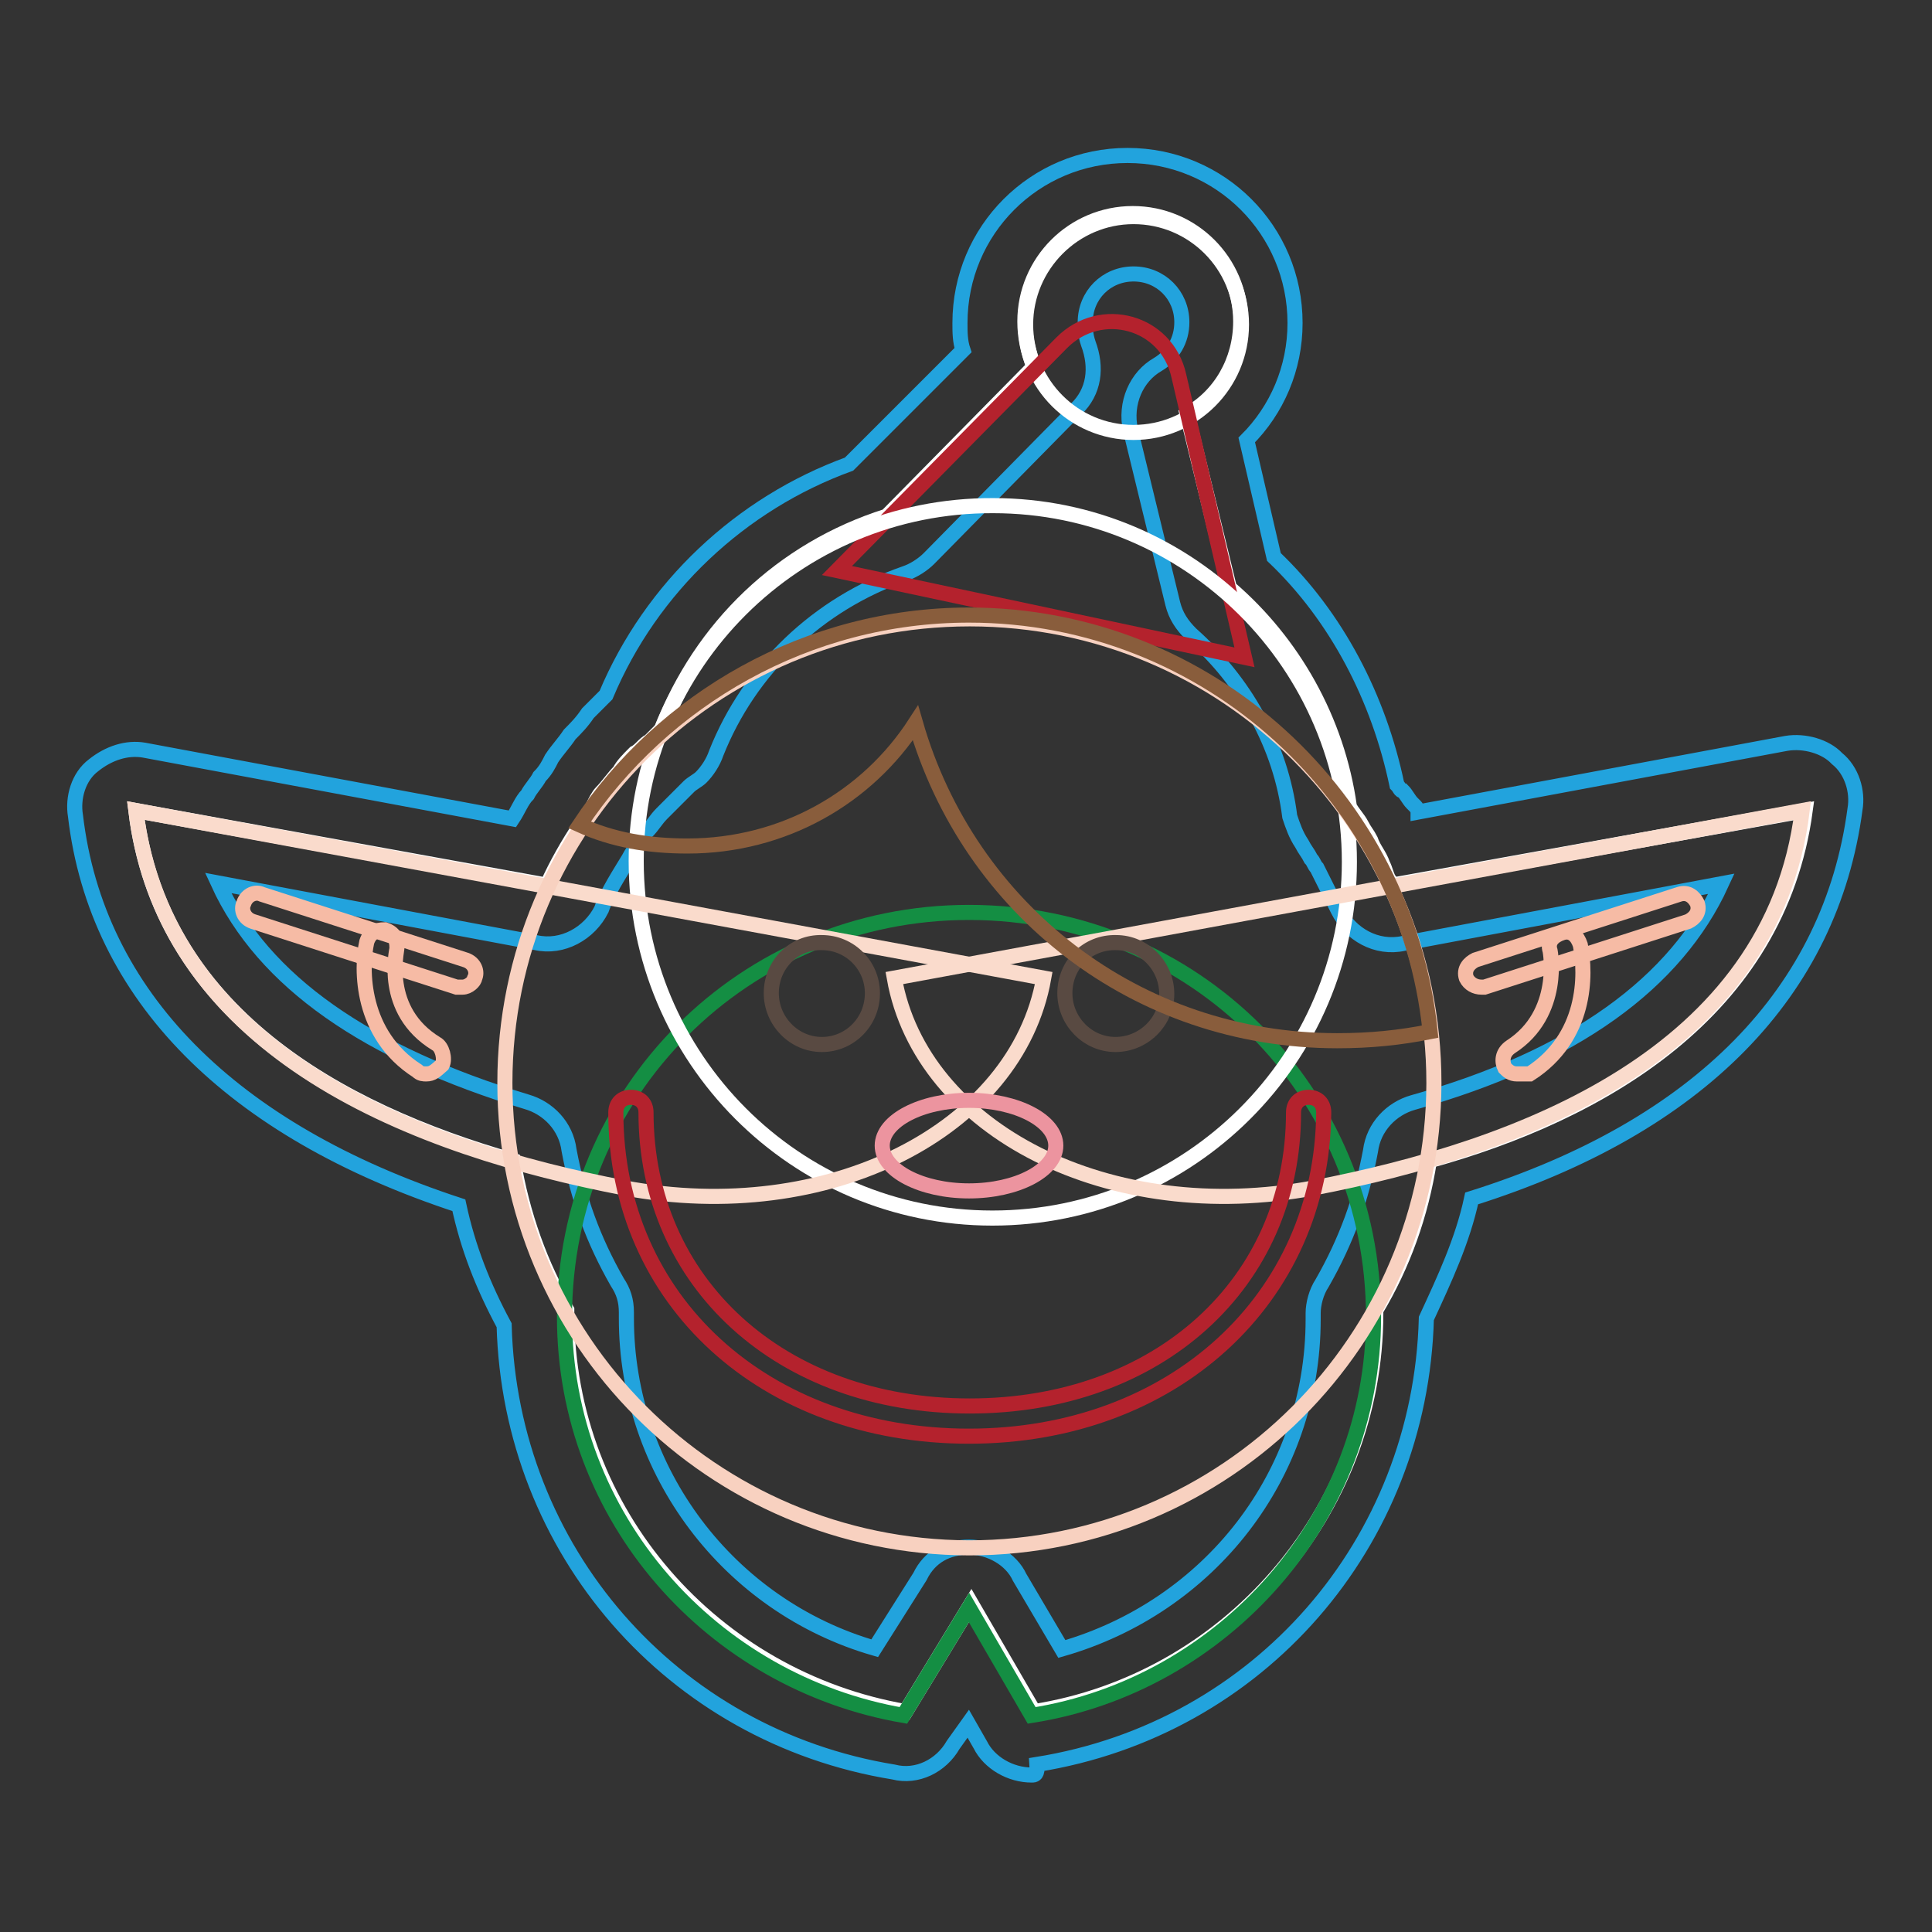 <?xml version="1.0" encoding="utf-8"?>
<!-- Svg Vector Icons : http://www.onlinewebfonts.com/icon -->
<!DOCTYPE svg PUBLIC "-//W3C//DTD SVG 1.1//EN" "http://www.w3.org/Graphics/SVG/1.1/DTD/svg11.dtd">
<svg version="1.1" xmlns="http://www.w3.org/2000/svg" xmlns:xlink="http://www.w3.org/1999/xlink" x="0px" y="0px" viewBox="0 0 256 256" enable-background="new 0 0 256 256" xml:space="preserve">
<rect x="0" y="0" width="256" height="256" fill="#333333" stroke="none"/>
<g> <path stroke-width="2" fill-opacity="0" stroke="#ffffff"  d="M239.2,107.4l-54.8,9.9c0-0.4-0.4-0.8-0.4-0.8c-0.4-0.8-0.4-1.2-0.8-2c-0.4-1.2-1.2-2-1.6-3.2 c-0.4-0.8-0.8-1.2-1.2-2c-0.4-0.8-1.2-1.6-1.6-2.4c-1.6-11.5-7.5-21.8-15.9-29l-5.6-23c4.4-2.4,7.1-7.1,7.1-12.3 c0-7.9-6.4-14.3-14.3-14.3c-7.9,0-14.3,6.4-14.3,14.3c0,2,0.4,4,1.2,6l-19.5,19.8c-13.9,4.4-24.6,14.7-29.8,28.2l-1.6,1.6 c-0.8,0.4-1.2,1.2-2,1.6c-0.8,0.8-1.6,1.6-2,2.4c-0.8,0.8-1.6,2-2.4,2.8c-0.4,0.4-0.8,1.2-1.2,2c-0.4,0.8-1.2,1.6-1.6,2.4 c-1.6,2.4-3.2,5.2-4.4,7.9L18,107.4c3.2,26.6,26.6,39.7,50,46.4c1.2,7.1,3.6,13.9,7.1,19.8v0.4c0,26.6,19.5,48.4,44.9,52.8 l8.7-14.3l8.3,14.3c25.4-4,45.3-26.2,45.3-52.8v-0.4c3.6-6,6-12.7,7.1-19.8C212.2,147.5,235.6,134,239.2,107.4L239.2,107.4z"/> <path stroke-width="2" fill-opacity="0" stroke="#22a3dd"  d="M136.7,235.2c-2.8,0-5.6-1.6-6.8-4l-1.6-2.8l-2,2.8c-1.6,2.8-4.8,4.4-7.9,3.6 c-29.4-4.8-50.8-29.4-51.6-59.2c-2.8-5.2-4.8-10.3-6-15.9c-30.2-9.9-48-27.8-50.8-51.6c-0.4-2.4,0.4-5.2,2.4-6.7 c2-1.6,4.4-2.4,6.7-2l48.8,9.1c0.8-1.2,1.2-2.4,2-3.2c0.4-0.8,1.2-1.6,1.6-2.4c0.8-0.8,1.2-1.6,1.6-2.4c0.8-1.2,1.6-2,2.4-3.2 c0.8-0.8,1.6-1.6,2.4-2.8l2-2l0.4-0.4c6-14.3,17.9-25.4,32.2-30.6l15.1-15.1c-0.4-1.2-0.4-2.4-0.4-3.6c0-12.3,9.9-22.2,22.2-22.2 s22.2,9.9,22.2,22.2c0,6-2.4,11.5-6.4,15.5l3.6,15.5c8.3,7.9,13.9,18.7,16.3,30.2c0.4,0.4,0.4,0.8,0.8,0.8c0.4,0.4,0.8,1.2,1.2,1.6 l0.4,0.4c0.4,0.4,0.4,0.8,0.4,0.8l48.8-9.1c2.4-0.4,5.2,0.4,6.7,2c2,1.6,2.8,4.4,2.4,6.7c-3.2,24.2-20.6,42.1-50.8,51.6 c-1.2,5.6-3.6,10.7-6,15.9c-0.8,29.8-22.2,54.4-51.6,59.1C137.5,235.2,137.1,235.2,136.7,235.2L136.7,235.2z M128.4,205 c2.8,0,5.6,1.6,6.7,4l5.6,9.5c19.5-5.6,33.3-23,33.3-43.7V174c0-1.2,0.4-2.8,1.2-4c3.2-5.6,5.2-11.1,6.4-17.5 c0.4-3.2,2.8-5.6,5.6-6.4c21.4-6,34.9-15.9,40.9-29l-42.1,7.9c-3.6,0.8-7.1-1.2-8.7-4.4l-0.8-1.6c0-0.4-0.4-0.4-0.4-0.8l-1.2-2.4 l-0.4-0.8c-0.4-0.4-0.4-0.8-0.8-1.2c-0.4-0.8-0.8-1.2-1.2-2c-0.8-1.2-1.2-2.4-1.6-3.6c-1.2-9.5-6-17.9-13.1-24.2 c-1.2-1.2-2-2.4-2.4-4l-5.6-23c-0.8-3.6,0.8-7.1,3.6-8.7c2-1.2,3.2-3.2,3.2-5.6c0-3.6-2.8-6.4-6.4-6.4c-3.6,0-6.4,2.8-6.4,6.4 c0,0.8,0,1.6,0.4,2.8c1.2,3.2,0.8,6.4-1.6,8.7l-19.5,19.8c-0.8,0.8-2,1.6-3.2,2c-11.5,4-20.6,12.7-25,23.8c-0.4,1.2-1.2,2.4-2,3.2 c-0.4,0.4-1.2,0.8-1.6,1.2l-1.6,1.6l-2,2c-0.8,0.8-1.2,1.6-2,2.4c-0.4,0.4-0.8,1.2-1.2,1.6c-0.4,0.8-0.8,1.2-1.2,2 c-1.2,2-2.8,4.4-3.6,6.7c-1.6,3.2-5.2,5.2-8.7,4.4l-42.1-7.9c6,13.1,19.8,22.6,40.9,29c2.8,0.8,5.2,3.2,5.6,6.4 c1.2,6.4,3.2,11.9,6.4,17.5c0.8,1.2,1.2,2.4,1.2,4v0.8c0,20.2,13.5,38.1,32.9,43.7l6-9.5C123.2,206.2,125.6,205,128.4,205 L128.4,205z"/> <path stroke-width="2" fill-opacity="0" stroke="#148e43"  d="M128.4,120.9c-29.8,0-53.6,23.8-53.6,53.6c0,26.6,19.5,48.4,44.9,52.8l8.7-14.3l8.3,14.3 c25.4-4,45.3-26.2,45.3-52.8C182,144.7,158.2,120.9,128.4,120.9L128.4,120.9z"/> <path stroke-width="2" fill-opacity="0" stroke="#ffffff"  d="M135.9,43c0,7.9,6.4,14.3,14.3,14.3c7.9,0,14.3-6.4,14.3-14.3c0,0,0,0,0,0c0-7.9-6.4-14.3-14.3-14.3 S135.9,35.2,135.9,43L135.9,43z"/> <path stroke-width="2" fill-opacity="0" stroke="#b4222d"  d="M110.9,75.6l29.8-30.2c5.2-5.2,13.9-2.8,15.5,4.4l8.7,37.3L110.9,75.6z"/> <path stroke-width="2" fill-opacity="0" stroke="#ffffff"  d="M84.3,114.1c0,26.1,21.1,47.3,47.2,47.3c26.1,0,47.3-21.1,47.3-47.2c0,0,0,0,0,0 c0-26.1-21.2-47.2-47.2-47.2C105.5,66.9,84.3,88,84.3,114.1z"/> <path stroke-width="2" fill-opacity="0" stroke="#fadbcc"  d="M118.5,129.6c3.6,20.2,28.6,32.9,55.6,27.8c27-5.2,60.7-17.5,64.7-50L118.5,129.6z"/> <path stroke-width="2" fill-opacity="0" stroke="#fadbcc"  d="M138.3,129.6c-3.6,20.2-28.6,32.9-55.6,27.8c-27-5.2-60.7-17.5-64.7-50L138.3,129.6z"/> <path stroke-width="2" fill-opacity="0" stroke="#f8d1c0"  d="M66.9,143.5c0,34,27.5,61.5,61.5,61.6c34,0,61.5-27.5,61.6-61.5c0,0,0,0,0-0.1c0-34-27.5-61.5-61.5-61.5 C94.4,82,66.9,109.5,66.9,143.5L66.9,143.5z"/> <path stroke-width="2" fill-opacity="0" stroke="#594a42"  d="M102.2,131.6c0,3.7,3,6.8,6.7,6.8c3.7,0,6.7-3,6.7-6.8l0,0c0-3.7-3-6.7-6.7-6.7 C105.2,124.8,102.2,127.8,102.2,131.6z"/> <path stroke-width="2" fill-opacity="0" stroke="#594a42"  d="M141.1,131.6c0,3.7,3,6.8,6.7,6.8c3.7,0,6.8-3,6.8-6.7c0,0,0,0,0,0c0-3.7-3-6.8-6.7-6.8 C144.1,124.8,141.1,127.8,141.1,131.6C141.1,131.6,141.1,131.6,141.1,131.6z"/> <path stroke-width="2" fill-opacity="0" stroke="#ec949f"  d="M116.9,151.8c0,3.3,5.2,6,11.5,6s11.5-2.7,11.5-6c0-3.3-5.2-6-11.5-6S116.9,148.5,116.9,151.8z"/> <path stroke-width="2" fill-opacity="0" stroke="#b4222d"  d="M128.4,190.3c-27,0-46.8-17.9-46.8-42.9c0-1.2,0.8-2,2-2c1.2,0,2,0.8,2,2c0,22.6,17.9,38.9,42.9,38.9 c25,0,42.9-16.3,42.9-38.9c0-1.2,0.8-2,2-2c1.2,0,2,0.8,2,2C175.2,172.1,155.4,190.3,128.4,190.3z"/> <path stroke-width="2" fill-opacity="0" stroke="#895d3c"  d="M177.2,137.9c4.4,0,8.3-0.4,12.3-1.2c-3.2-31-29.4-55.2-61.1-55.2c-21.4,0-40.5,11.1-51.6,27.8 c4.4,2,9.1,2.8,14.3,2.8c12.7,0,23.8-6.4,30.2-16.3C128.4,120.5,150.6,137.9,177.2,137.9L177.2,137.9z"/> <path stroke-width="2" fill-opacity="0" stroke="#f6bba5"  d="M61.3,130.8h-0.8l-27-8.7c-1.2-0.4-1.6-1.6-1.2-2.4c0.4-1.2,1.6-1.6,2.4-1.2l27,8.7 c1.2,0.4,1.6,1.6,1.2,2.4C62.9,130,62.1,130.8,61.3,130.8z"/> <path stroke-width="2" fill-opacity="0" stroke="#f6bba5"  d="M56.5,142.3c-0.4,0-0.8,0-1.2-0.4c-7.5-4.8-7.5-13.5-6.7-17.1c0.4-1.2,1.2-1.6,2.4-1.6 c1.2,0.4,1.6,1.2,1.6,2.4c0,0.4-2,8.3,5.2,12.7c0.8,0.4,1.2,2,0.8,2.8C57.7,141.9,57.3,142.3,56.5,142.3L56.5,142.3z M196.3,130.8 c-0.8,0-1.6-0.4-2-1.2c-0.4-1.2,0.4-2,1.2-2.4l27-8.7c1.2-0.4,2,0.4,2.4,1.2c0.4,1.2-0.4,2-1.2,2.4l-27,8.7H196.3z"/> <path stroke-width="2" fill-opacity="0" stroke="#f6bba5"  d="M201,142.3c-0.8,0-1.2-0.4-1.6-0.8c-0.4-0.8-0.4-2,0.8-2.8c6.8-4.4,5.2-12.7,5.2-12.7 c-0.4-1.2,0.4-2,1.6-2.4c1.2-0.4,2,0.4,2.4,1.6c0.8,4,0.8,12.3-6.7,17.1H201L201,142.3z"/></g>
</svg>